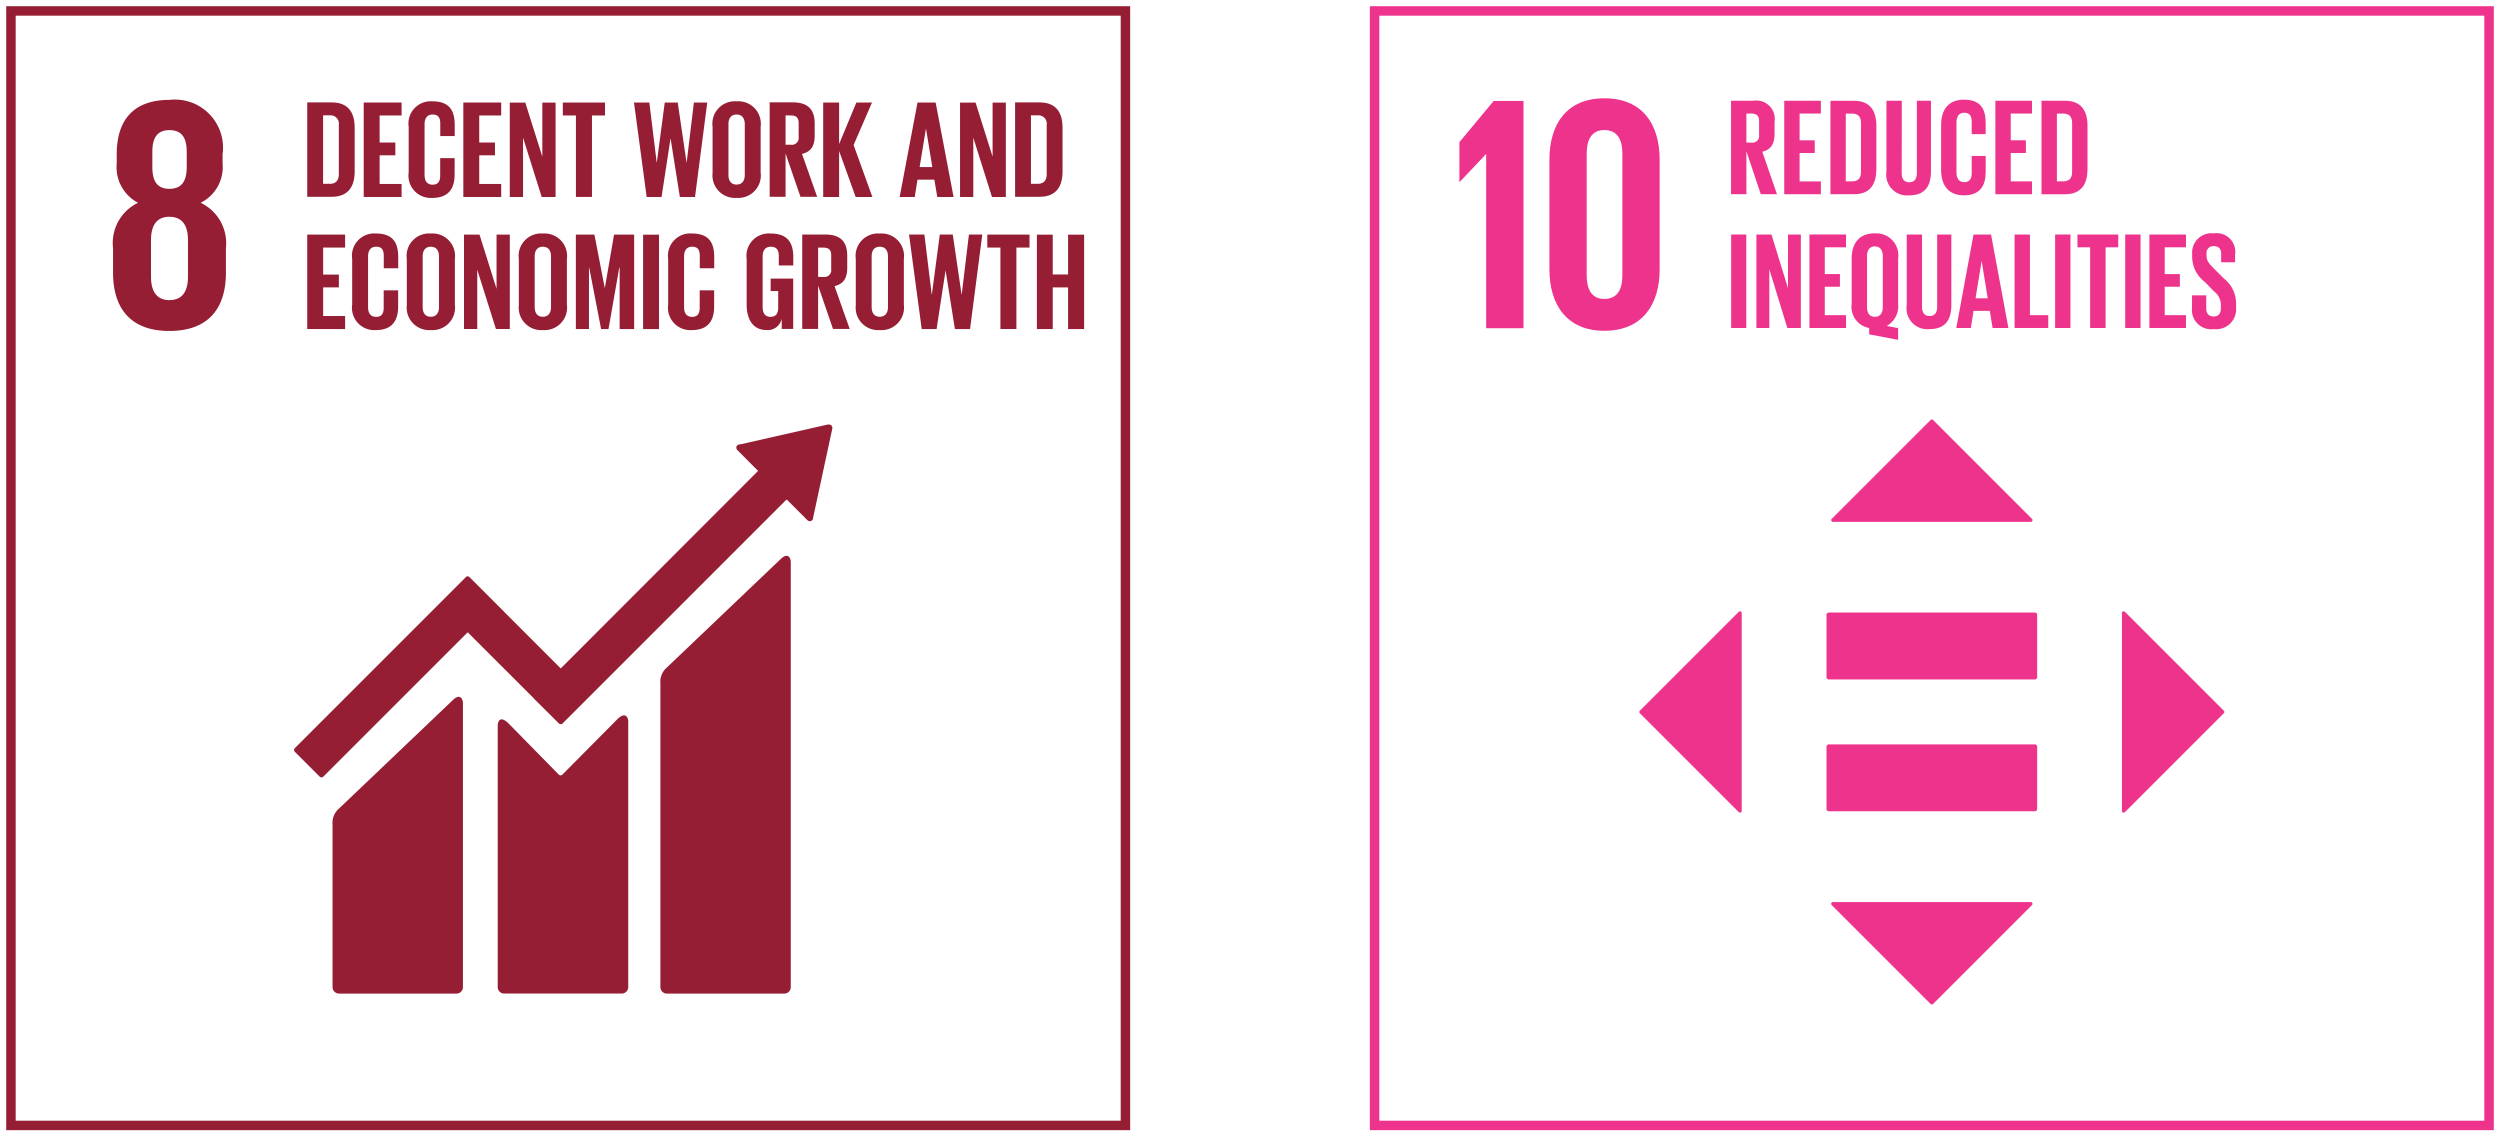 <svg xmlns="http://www.w3.org/2000/svg" xmlns:xlink="http://www.w3.org/1999/xlink" width="132" height="60" viewBox="0 0 132 60">
  <defs>
    <clipPath id="clip-path">
      <path id="Path_48948" data-name="Path 48948" d="M0,34.036H60v-60H0Z" transform="translate(0 25.964)" fill="none"/>
    </clipPath>
  </defs>
  <g id="Group_156292" data-name="Group 156292" transform="translate(-756 -766)">
    <g id="Group_155575" data-name="Group 155575" transform="translate(756 791.964)">
      <g id="Group_155543" data-name="Group 155543" transform="translate(0 -25.964)" clip-path="url(#clip-path)">
        <path id="Path_48941" data-name="Path 48941" d="M59.095,33.131H.25V-25.714H59.095Z" transform="translate(0.328 26.292)" fill="none" stroke="#951e34" stroke-width="0.5"/>
        <g id="Group_155537" data-name="Group 155537" transform="translate(34.864 29.348)">
          <path id="Path_48942" data-name="Path 48942" d="M3.6.1-2.4,5.816a1,1,0,0,0-.344.86V22.695a.345.345,0,0,0,.344.342H3.8a.341.341,0,0,0,.34-.342V.244C4.142.057,4-.29,3.6.1" transform="translate(2.749 0.077)" fill="#951e34"/>
        </g>
        <g id="Group_155538" data-name="Group 155538" transform="translate(17.554 36.793)">
          <path id="Path_48943" data-name="Path 48943" d="M3.6.1-2.4,5.817a1,1,0,0,0-.344.857V15.25a.343.343,0,0,0,.344.34H3.8a.339.339,0,0,0,.34-.34v-15C4.142.056,3.994-.291,3.6.1" transform="translate(2.749 0.078)" fill="#951e34"/>
        </g>
        <g id="Group_155539" data-name="Group 155539" transform="translate(15.53 22.417)">
          <path id="Path_48944" data-name="Path 48944" d="M16.12.1a.166.166,0,0,0-.051-.129.167.167,0,0,0-.111-.049l-.035,0-.049,0L11.274.965l-.083.009a.2.2,0,0,0-.09.046.177.177,0,0,0,0,.247l.053.053L12.2,2.37,1.779,12.8-3.035,7.981a.137.137,0,0,0-.2,0L-4.539,9.287v0l-7.718,7.716a.141.141,0,0,0,0,.2l1.308,1.308a.134.134,0,0,0,.194,0l7.624-7.621L.362,14.382a.069.069,0,0,0,.009.018L1.68,15.7a.137.137,0,0,0,.2,0L13.708,3.875l1.1,1.1a.174.174,0,0,0,.245,0,.165.165,0,0,0,.051-.113V4.848l1.012-4.7Z" transform="translate(12.297 0.077)" fill="#951e34"/>
        </g>
        <g id="Group_155540" data-name="Group 155540" transform="translate(26.28 37.771)">
          <path id="Path_48945" data-name="Path 48945" d="M3.583.116.676,3.046a.136.136,0,0,1-.187-.007L-2.146.354c-.481-.481-.587-.09-.587.1V14.259a.342.342,0,0,0,.34.342H3.816a.344.344,0,0,0,.342-.342V.225c0-.189-.148-.536-.575-.109" transform="translate(2.733 0.088)" fill="#951e34"/>
        </g>
        <g id="Group_155541" data-name="Group 155541" transform="translate(5.969 5.274)">
          <path id="Path_48946" data-name="Path 48946" d="M2.244,5.3c0,.721-.263,1.232-.984,1.232-.7,0-.968-.511-.968-1.232V3.362c0-.721.263-1.229.968-1.229.721,0,.984.508.984,1.229ZM.363-1.3c0-.721.247-1.142.9-1.142.668,0,.915.421.915,1.142v.809C2.175.233,1.928.656,1.26.656.61.656.363.233.363-.488ZM4.248,5.086v-1.3A2.362,2.362,0,0,0,2.912,1.393,2.1,2.1,0,0,0,4.072-.682v-.492A2.541,2.541,0,0,0,1.26-4.04c-1.828,0-2.778,1-2.778,2.866v.492A2.119,2.119,0,0,0-.392,1.393a2.351,2.351,0,0,0-1.32,2.392v1.3c0,1.809.862,3.076,2.972,3.076,2.128,0,2.988-1.266,2.988-3.076" transform="translate(1.712 4.04)" fill="#951e34"/>
        </g>
        <g id="Group_155542" data-name="Group 155542" transform="translate(16.222 5.408)">
          <path id="Path_48947" data-name="Path 48947" d="M.675,2.438c.344,0,.478-.206.478-.508V-.677a.438.438,0,0,0-.478-.5H.322V2.438ZM1.99-.522V1.784c0,.765-.317,1.338-1.213,1.338H-.515V-1.86H.777c.9,0,1.213.566,1.213,1.338" transform="translate(0.515 1.86)" fill="#951e34"/>
        </g>
      </g>
      <g id="Group_155544" data-name="Group 155544" transform="translate(19.204 -20.551)">
        <path id="Path_48949" data-name="Path 48949" d="M0,0V4.988H2V4.3H.84V2.788h.83V2.112H.84V.685H2V0Z" fill="#951e34"/>
      </g>
      <g id="Group_155546" data-name="Group 155546" transform="translate(0 -25.964)" clip-path="url(#clip-path)">
        <g id="Group_155545" data-name="Group 155545" transform="translate(21.578 5.349)">
          <path id="Path_48950" data-name="Path 48950" d="M0,2.13V-.28A1.176,1.176,0,0,1,1.25-1.625c.924,0,1.181.515,1.181,1.25V.212H1.668V-.442c0-.31-.1-.485-.4-.485S.839-.715.839-.412V2.264c0,.3.122.513.425.513s.4-.192.4-.485V1.375h.763v.86c0,.712-.293,1.241-1.181,1.241A1.179,1.179,0,0,1,0,2.13" transform="translate(0 1.625)" fill="#951e34"/>
        </g>
      </g>
      <g id="Group_155547" data-name="Group 155547" transform="translate(24.464 -20.551)">
        <path id="Path_48952" data-name="Path 48952" d="M0,0V4.988H2V4.3H.84V2.788h.83V2.112H.84V.685H2V0Z" fill="#951e34"/>
      </g>
      <g id="Group_155548" data-name="Group 155548" transform="translate(26.911 -20.549)">
        <path id="Path_48953" data-name="Path 48953" d="M.4,1.052V4.184H-.3V-.8H.519l.9,2.859V-.8h.7V4.184H1.386Z" transform="translate(0.305 0.801)" fill="#951e34"/>
      </g>
      <g id="Group_155549" data-name="Group 155549" transform="translate(29.717 -20.551)">
        <path id="Path_48954" data-name="Path 48954" d="M0,0V.685H.692v4.3h.847V.685h.689V0Z" fill="#951e34"/>
      </g>
      <g id="Group_155550" data-name="Group 155550" transform="translate(33.475 -20.551)">
        <path id="Path_48955" data-name="Path 48955" d="M1.094,1.082.622,4.164H-.164L-.833-.824h.81L.365,2.341H.372L.791-.824h.685l.465,3.165h.007L2.329-.824h.706L2.389,4.164h-.8L1.1,1.082Z" transform="translate(0.833 0.824)" fill="#951e34"/>
      </g>
      <g id="Group_155553" data-name="Group 155553" transform="translate(0 -25.964)" clip-path="url(#clip-path)">
        <g id="Group_155551" data-name="Group 155551" transform="translate(37.628 5.35)">
          <path id="Path_48956" data-name="Path 48956" d="M.962,2.2V-.471c0-.3-.132-.513-.432-.513S.1-.772.1-.471V2.2c0,.3.132.513.428.513S.962,2.505.962,2.2m-1.7-.134V-.339A1.185,1.185,0,0,1,.53-1.682,1.188,1.188,0,0,1,1.8-.339v2.41A1.19,1.19,0,0,1,.53,3.416,1.188,1.188,0,0,1-.734,2.071" transform="translate(0.734 1.682)" fill="#951e34"/>
        </g>
        <g id="Group_155552" data-name="Group 155552" transform="translate(40.639 5.408)">
          <path id="Path_48957" data-name="Path 48957" d="M.476.388V1.939h.28a.363.363,0,0,0,.411-.411V.792c0-.273-.125-.4-.411-.4Zm0,2.013V4.686H-.363V-.3H.857C1.7-.3,2.013.125,2.013.82v.64c0,.536-.192.853-.67.961l.8,2.265H1.262Z" transform="translate(0.363 0.296)" fill="#951e34"/>
        </g>
      </g>
      <g id="Group_155554" data-name="Group 155554" transform="translate(43.465 -20.551)">
        <path id="Path_48959" data-name="Path 48959" d="M.477,1.454V3.881h-.84V-1.107h.84V1.086l.911-2.193h.826L1.242,1.137l.992,2.744H1.351Z" transform="translate(0.363 1.107)" fill="#951e34"/>
      </g>
      <g id="Group_155555" data-name="Group 155555" transform="translate(47.502 -20.549)">
        <path id="Path_48960" data-name="Path 48960" d="M.6,1.933h.669l-.328-2H.928ZM-.455,3.516.487-1.472h.958l.948,4.988H1.532L1.377,2.6H.487l-.146.914Z" transform="translate(0.455 1.472)" fill="#951e34"/>
      </g>
      <g id="Group_155556" data-name="Group 155556" transform="translate(50.685 -20.549)">
        <path id="Path_48961" data-name="Path 48961" d="M.4,1.052V4.184H-.3V-.8H.519l.9,2.859V-.8h.7V4.184H1.386Z" transform="translate(0.305 0.801)" fill="#951e34"/>
      </g>
      <g id="Group_155558" data-name="Group 155558" transform="translate(0 -25.964)" clip-path="url(#clip-path)">
        <g id="Group_155557" data-name="Group 155557" transform="translate(53.597 5.408)">
          <path id="Path_48962" data-name="Path 48962" d="M.675,2.438c.344,0,.478-.206.478-.508V-.677a.438.438,0,0,0-.478-.5H.322V2.438ZM1.99-.522V1.784c0,.765-.314,1.338-1.213,1.338H-.515V-1.86H.777c.9,0,1.213.566,1.213,1.338" transform="translate(0.515 1.86)" fill="#951e34"/>
        </g>
      </g>
      <g id="Group_155559" data-name="Group 155559" transform="translate(16.222 -13.578)">
        <path id="Path_48964" data-name="Path 48964" d="M0,0V4.988H2V4.3H.84V2.788h.83V2.112H.84V.685H2V0Z" fill="#951e34"/>
      </g>
      <g id="Group_155562" data-name="Group 155562" transform="translate(0 -25.964)" clip-path="url(#clip-path)">
        <g id="Group_155560" data-name="Group 155560" transform="translate(18.595 12.328)">
          <path id="Path_48965" data-name="Path 48965" d="M0,2.13V-.28A1.176,1.176,0,0,1,1.25-1.625c.924,0,1.181.513,1.181,1.25V.212H1.668V-.442c0-.31-.1-.485-.4-.485S.839-.715.839-.412V2.264c0,.3.122.513.425.513s.4-.192.4-.485V1.375h.763v.86c0,.712-.293,1.241-1.181,1.241A1.179,1.179,0,0,1,0,2.13" transform="translate(0 1.625)" fill="#951e34"/>
        </g>
        <g id="Group_155561" data-name="Group 155561" transform="translate(21.483 12.33)">
          <path id="Path_48966" data-name="Path 48966" d="M.962,2.2V-.471c0-.3-.132-.513-.432-.513S.1-.772.1-.471V2.2c0,.3.132.513.428.513S.962,2.505.962,2.2m-1.7-.134V-.339A1.185,1.185,0,0,1,.53-1.682,1.188,1.188,0,0,1,1.8-.339v2.41A1.19,1.19,0,0,1,.53,3.416,1.188,1.188,0,0,1-.734,2.071" transform="translate(0.734 1.682)" fill="#951e34"/>
        </g>
      </g>
      <g id="Group_155563" data-name="Group 155563" transform="translate(24.494 -13.577)">
        <path id="Path_48968" data-name="Path 48968" d="M.4,1.052V4.184H-.3V-.8H.519l.9,2.862V-.8h.7V4.184H1.386Z" transform="translate(0.305 0.801)" fill="#951e34"/>
      </g>
      <g id="Group_155565" data-name="Group 155565" transform="translate(0 -25.964)" clip-path="url(#clip-path)">
        <g id="Group_155564" data-name="Group 155564" transform="translate(27.398 12.33)">
          <path id="Path_48969" data-name="Path 48969" d="M.962,2.2V-.471c0-.3-.132-.513-.432-.513S.1-.772.1-.471V2.2c0,.3.132.513.428.513S.962,2.505.962,2.2m-1.7-.134V-.339A1.185,1.185,0,0,1,.53-1.682,1.188,1.188,0,0,1,1.8-.339v2.41A1.19,1.19,0,0,1,.53,3.416,1.188,1.188,0,0,1-.734,2.071" transform="translate(0.734 1.682)" fill="#951e34"/>
        </g>
      </g>
      <g id="Group_155566" data-name="Group 155566" transform="translate(30.406 -13.578)">
        <path id="Path_48971" data-name="Path 48971" d="M1.312.994H1.291L.724,4.231H.333L-.293.994H-.307V4.231H-1V-.757H-.02L.525,2.054H.532L1.018-.757H2.078V4.231H1.312Z" transform="translate(0.999 0.757)" fill="#951e34"/>
      </g>
      <path id="Path_48972" data-name="Path 48972" d="M14.694-15.615h.84V-20.6h-.84Z" transform="translate(19.262 7.027)" fill="#951e34"/>
      <g id="Group_155571" data-name="Group 155571" transform="translate(0 -25.964)" clip-path="url(#clip-path)">
        <g id="Group_155567" data-name="Group 155567" transform="translate(35.28 12.328)">
          <path id="Path_48973" data-name="Path 48973" d="M0,2.13V-.28A1.176,1.176,0,0,1,1.25-1.625c.924,0,1.181.513,1.181,1.25V.212H1.668V-.442c0-.31-.1-.485-.4-.485S.839-.715.839-.412V2.264c0,.3.122.513.425.513s.4-.192.4-.485V1.375h.763v.86c0,.712-.293,1.241-1.181,1.241A1.179,1.179,0,0,1,0,2.13" transform="translate(0 1.625)" fill="#951e34"/>
        </g>
        <g id="Group_155568" data-name="Group 155568" transform="translate(39.428 12.329)">
          <path id="Path_48974" data-name="Path 48974" d="M.717,1.35h1.19V4.01H1.3V3.467a.751.751,0,0,1-.8.6c-.721,0-1.051-.571-1.051-1.343V.313A1.18,1.18,0,0,1,.71-1.03c.927,0,1.2.513,1.2,1.25V.659H1.145V.153c0-.31-.118-.485-.421-.485S.292-.12.292.181V2.857c0,.3.122.513.411.513.27,0,.411-.153.411-.476V2.011h-.4Z" transform="translate(0.547 1.03)" fill="#951e34"/>
        </g>
        <g id="Group_155569" data-name="Group 155569" transform="translate(42.358 12.387)">
          <path id="Path_48975" data-name="Path 48975" d="M.476.388V1.939h.28a.363.363,0,0,0,.411-.411V.792c0-.273-.125-.4-.411-.4Zm0,2.013V4.686H-.363V-.3H.857C1.7-.3,2.013.125,2.013.82v.64c0,.536-.192.853-.67.964l.8,2.262H1.262Z" transform="translate(0.363 0.296)" fill="#951e34"/>
        </g>
        <g id="Group_155570" data-name="Group 155570" transform="translate(45.189 12.33)">
          <path id="Path_48976" data-name="Path 48976" d="M.962,2.2V-.471c0-.3-.132-.513-.434-.513S.1-.772.1-.471V2.2c0,.3.132.513.425.513S.962,2.505.962,2.2m-1.7-.134V-.339A1.184,1.184,0,0,1,.528-1.682,1.188,1.188,0,0,1,1.8-.339v2.41A1.191,1.191,0,0,1,.528,3.416,1.187,1.187,0,0,1-.734,2.071" transform="translate(0.734 1.682)" fill="#951e34"/>
        </g>
      </g>
      <g id="Group_155572" data-name="Group 155572" transform="translate(47.997 -13.579)">
        <path id="Path_48978" data-name="Path 48978" d="M1.094,1.082.622,4.164H-.164L-.833-.824h.81L.365,2.341H.372L.791-.824h.685l.465,3.165h.007L2.329-.824h.706L2.389,4.164h-.8L1.1,1.082Z" transform="translate(0.833 0.824)" fill="#951e34"/>
      </g>
      <g id="Group_155573" data-name="Group 155573" transform="translate(52.13 -13.578)">
        <path id="Path_48979" data-name="Path 48979" d="M0,0V.685H.692v4.3h.844V.685h.692V0Z" fill="#951e34"/>
      </g>
      <g id="Group_155574" data-name="Group 155574" transform="translate(54.748 -13.577)">
        <path id="Path_48980" data-name="Path 48980" d="M.935,1.583H.125v2.2H-.712V-1.2H.125V.9h.81V-1.2h.847V3.783H.935Z" transform="translate(0.712 1.205)" fill="#951e34"/>
      </g>
    </g>
    <g id="Group_155606" data-name="Group 155606" transform="translate(828 791.964)">
      <g id="Group_155577" data-name="Group 155577" transform="translate(0 -25.964)" clip-path="url(#clip-path)">
        <path id="Path_48981" data-name="Path 48981" d="M59.095,33.131H.25V-25.714H59.095Z" transform="translate(0.328 26.292)" fill="none" stroke="#ee338d" stroke-width="0.5"/>
        <g id="Group_155576" data-name="Group 155576" transform="translate(19.399 5.319)">
          <path id="Path_48982" data-name="Path 48982" d="M.46.384H.73c.277,0,.4.132.4.4v.728a.354.354,0,0,1-.4.407H.46Zm0,1.994.76,2.265h.853L1.3,2.4c.462-.109.647-.423.647-.954V.814A.971.971,0,0,0,.83-.293H-.351V4.643H.46Z" transform="translate(0.351 0.293)" fill="#ee338d"/>
        </g>
      </g>
      <g id="Group_155578" data-name="Group 155578" transform="translate(22.208 -20.644)">
        <path id="Path_48984" data-name="Path 48984" d="M0,0V4.936H1.934V4.259H.811v-1.5h.8v-.67h-.8V.675H1.934V0Z" fill="#ee338d"/>
      </g>
      <g id="Group_155582" data-name="Group 155582" transform="translate(0 -25.964)" clip-path="url(#clip-path)">
        <g id="Group_155579" data-name="Group 155579" transform="translate(24.648 5.321)">
          <path id="Path_48985" data-name="Path 48985" d="M.915,2.13c0,.3-.127.5-.462.5H.111V-.948H.453c.335,0,.462.2.462.495ZM.552-1.625H-.7V3.309H.552c.867,0,1.174-.566,1.174-1.322V-.3c0-.765-.307-1.324-1.174-1.324" transform="translate(0.698 1.625)" fill="#ee338d"/>
        </g>
        <g id="Group_155580" data-name="Group 155580" transform="translate(27.604 5.32)">
          <path id="Path_48986" data-name="Path 48986" d="M.46,0H-.351V3.734A1.1,1.1,0,0,0,.858,4.994C1.683,4.994,2,4.5,2,3.734V0H1.255V3.815c0,.289-.113.488-.4.488s-.4-.2-.4-.488Z" transform="translate(0.351)" fill="#ee338d"/>
        </g>
        <g id="Group_155581" data-name="Group 155581" transform="translate(30.491 5.263)">
          <path id="Path_48987" data-name="Path 48987" d="M0,.755V3.142c0,.765.356,1.333,1.209,1.333s1.144-.525,1.144-1.232v-.85H1.615V3.3c0,.291-.1.478-.393.478s-.411-.21-.411-.508V.626c0-.3.12-.513.411-.513s.393.176.393.481v.649h.737V.66c0-.728-.25-1.236-1.144-1.236C.356-.576,0-.014,0,.755" transform="translate(0 0.576)" fill="#ee338d"/>
        </g>
      </g>
      <g id="Group_155583" data-name="Group 155583" transform="translate(33.356 -20.644)">
        <path id="Path_48989" data-name="Path 48989" d="M0,0V4.936H1.934V4.257H.811v-1.5h.8v-.67h-.8V.675H1.934V0Z" fill="#ee338d"/>
      </g>
      <g id="Group_155585" data-name="Group 155585" transform="translate(0 -25.964)" clip-path="url(#clip-path)">
        <g id="Group_155584" data-name="Group 155584" transform="translate(35.793 5.32)">
          <path id="Path_48990" data-name="Path 48990" d="M.916.665V3.248c0,.3-.127.5-.462.5H.112V.17H.454c.335,0,.462.2.462.495M-.7-.507V4.429H.554c.867,0,1.174-.568,1.174-1.324V.817C1.727.055,1.42-.507.554-.507Z" transform="translate(0.699 0.507)" fill="#ee338d"/>
        </g>
      </g>
      <path id="Path_48992" data-name="Path 48992" d="M8.4-15.67H9.2v-4.936H8.4Z" transform="translate(11.005 7.024)" fill="#ee338d"/>
      <g id="Group_155586" data-name="Group 155586" transform="translate(20.738 -13.582)">
        <path id="Path_48993" data-name="Path 48993" d="M1.331,0H.653V2.833L-.22,0h-.795V4.936h.682v-3.1l.952,3.1h.712Z" transform="translate(1.015)" fill="#ee338d"/>
      </g>
      <g id="Group_155587" data-name="Group 155587" transform="translate(23.539 -13.583)">
        <path id="Path_48994" data-name="Path 48994" d="M0,0V4.938H1.932V4.259H.809v-1.5h.8v-.67h-.8V.677H1.932V0Z" fill="#ee338d"/>
      </g>
      <g id="Group_155590" data-name="Group 155590" transform="translate(0 -25.964)" clip-path="url(#clip-path)">
        <g id="Group_155588" data-name="Group 155588" transform="translate(25.768 12.323)">
          <path id="Path_48995" data-name="Path 48995" d="M.932,2.21c0,.291-.127.508-.418.508S.1,2.5.1,2.21V-.484C.1-.782.23-1,.514-1s.418.213.418.511Zm-.418-3.9c-.855,0-1.225.562-1.225,1.333V2.035A1.134,1.134,0,0,0,.213,3.31v.335l1.53.289V3.317l-.6-.118a1.193,1.193,0,0,0,.6-1.165V-.353A1.166,1.166,0,0,0,.514-1.686" transform="translate(0.711 1.686)" fill="#ee338d"/>
        </g>
        <g id="Group_155589" data-name="Group 155589" transform="translate(28.676 12.382)">
          <path id="Path_48996" data-name="Path 48996" d="M0,0V3.734A1.1,1.1,0,0,0,1.209,4.994c.825,0,1.146-.495,1.146-1.259V0H1.606V3.813c0,.293-.111.49-.4.49s-.4-.2-.4-.49V0Z" fill="#ee338d"/>
        </g>
      </g>
      <g id="Group_155591" data-name="Group 155591" transform="translate(31.292 -13.581)">
        <path id="Path_48998" data-name="Path 48998" d="M.577,1.911.9-.069H.9l.319,1.98ZM.47-1.458-.44,3.478H.327L.47,2.572h.86l.148.906h.834L1.395-1.458Z" transform="translate(0.44 1.458)" fill="#ee338d"/>
      </g>
      <g id="Group_155592" data-name="Group 155592" transform="translate(34.371 -13.581)">
        <path id="Path_48999" data-name="Path 48999" d="M0,0V4.934H1.777V4.257H.809V0Z" fill="#ee338d"/>
      </g>
      <path id="Path_49000" data-name="Path 49000" d="M15.8-15.67h.809v-4.936H15.8Z" transform="translate(20.711 7.024)" fill="#ee338d"/>
      <g id="Group_155593" data-name="Group 155593" transform="translate(37.69 -13.581)">
        <path id="Path_49001" data-name="Path 49001" d="M0,0V.675H.67V4.936h.816V.675h.668V0Z" fill="#ee338d"/>
      </g>
      <path id="Path_49002" data-name="Path 49002" d="M17.4-15.67h.809v-4.936H17.4Z" transform="translate(22.812 7.024)" fill="#ee338d"/>
      <g id="Group_155594" data-name="Group 155594" transform="translate(41.488 -13.581)">
        <path id="Path_49003" data-name="Path 49003" d="M0,0V4.934H1.932V4.257H.809v-1.5h.8V2.089h-.8V.675H1.932V0Z" fill="#ee338d"/>
      </g>
      <g id="Group_155596" data-name="Group 155596" transform="translate(0 -25.964)" clip-path="url(#clip-path)">
        <g id="Group_155595" data-name="Group 155595" transform="translate(43.739 12.323)">
          <path id="Path_49004" data-name="Path 49004" d="M0,1.855v.661A1.017,1.017,0,0,0,1.146,3.639a1.057,1.057,0,0,0,1.179-1.16v-.24A1.673,1.673,0,0,0,1.671.958L1.151.436C.917.2.767.041.767-.234v-.1a.36.36,0,0,1,.384-.409c.257,0,.386.139.386.423v.43h.737v-.4A.985.985,0,0,0,1.146-1.415,1.018,1.018,0,0,0,.007-.329v.166A1.675,1.675,0,0,0,.684,1.155l.476.49a.9.9,0,0,1,.363.7v.189c0,.263-.116.437-.372.437-.275,0-.4-.159-.4-.437V1.855Z" transform="translate(0 1.415)" fill="#ee338d"/>
        </g>
      </g>
      <g id="Group_155597" data-name="Group 155597" transform="translate(5.056 -20.636)">
        <path id="Path_49006" data-name="Path 49006" d="M.8,1.6v9.183H2.772v-12H1.2L-.613.96V3.065H-.6L.785,1.6Z" transform="translate(0.613 1.217)" fill="#ee338d"/>
      </g>
      <g id="Group_155605" data-name="Group 155605" transform="translate(0 -25.964)" clip-path="url(#clip-path)">
        <g id="Group_155598" data-name="Group 155598" transform="translate(9.806 5.185)">
          <path id="Path_49007" data-name="Path 49007" d="M1.118,5.31V-1.13c0-.728.259-1.239.934-1.239.691,0,.95.511.95,1.239V5.31c0,.726-.259,1.239-.95,1.239-.675,0-.934-.513-.934-1.239M4.97,4.992v-5.8c0-1.876-.915-3.238-2.919-3.238-1.987,0-2.9,1.361-2.9,3.238v5.8c0,1.858.917,3.238,2.9,3.238,2,0,2.919-1.38,2.919-3.238" transform="translate(0.853 4.051)" fill="#ee338d"/>
        </g>
        <g id="Group_155599" data-name="Group 155599" transform="translate(24.44 39.303)">
          <path id="Path_49008" data-name="Path 49008" d="M6.241,0H-4.643a.123.123,0,0,0-.118.132V3.4a.123.123,0,0,0,.118.132H6.241a.125.125,0,0,0,.12-.132V.132A.125.125,0,0,0,6.241,0" transform="translate(4.761)" fill="#ee338d"/>
        </g>
        <g id="Group_155600" data-name="Group 155600" transform="translate(24.44 32.343)">
          <path id="Path_49009" data-name="Path 49009" d="M6.241,0H-4.643a.123.123,0,0,0-.118.132V3.4a.123.123,0,0,0,.118.132H6.241a.125.125,0,0,0,.12-.132V.132A.125.125,0,0,0,6.241,0" transform="translate(4.761)" fill="#ee338d"/>
        </g>
        <g id="Group_155601" data-name="Group 155601" transform="translate(24.686 22.147)">
          <path id="Path_49010" data-name="Path 49010" d="M6.015,2.979.79-2.246a.091.091,0,0,0-.127,0L-4.562,2.979a.091.091,0,0,0,.065.155H5.951a.091.091,0,0,0,.065-.155" transform="translate(4.589 2.272)" fill="#ee338d"/>
        </g>
        <g id="Group_155602" data-name="Group 155602" transform="translate(40.04 32.276)">
          <path id="Path_49011" data-name="Path 49011" d="M.088,6.015,5.313.79a.091.091,0,0,0,0-.127L.088-4.562A.091.091,0,0,0-.067-4.5V5.951a.091.091,0,0,0,.155.065" transform="translate(0.067 4.589)" fill="#ee338d"/>
        </g>
        <g id="Group_155603" data-name="Group 155603" transform="translate(24.686 47.63)">
          <path id="Path_49012" data-name="Path 49012" d="M.015.088,5.24,5.313a.091.091,0,0,0,.127,0L10.592.088a.091.091,0,0,0-.065-.155H.079A.091.091,0,0,0,.015.088" transform="translate(0.011 0.067)" fill="#ee338d"/>
        </g>
        <g id="Group_155604" data-name="Group 155604" transform="translate(14.556 32.277)">
          <path id="Path_49013" data-name="Path 49013" d="M2.979.015-2.246,5.24a.091.091,0,0,0,0,.127l5.225,5.225a.091.091,0,0,0,.155-.065V.079A.091.091,0,0,0,2.979.015" transform="translate(2.272 0.011)" fill="#ee338d"/>
        </g>
      </g>
    </g>
  </g>
</svg>
